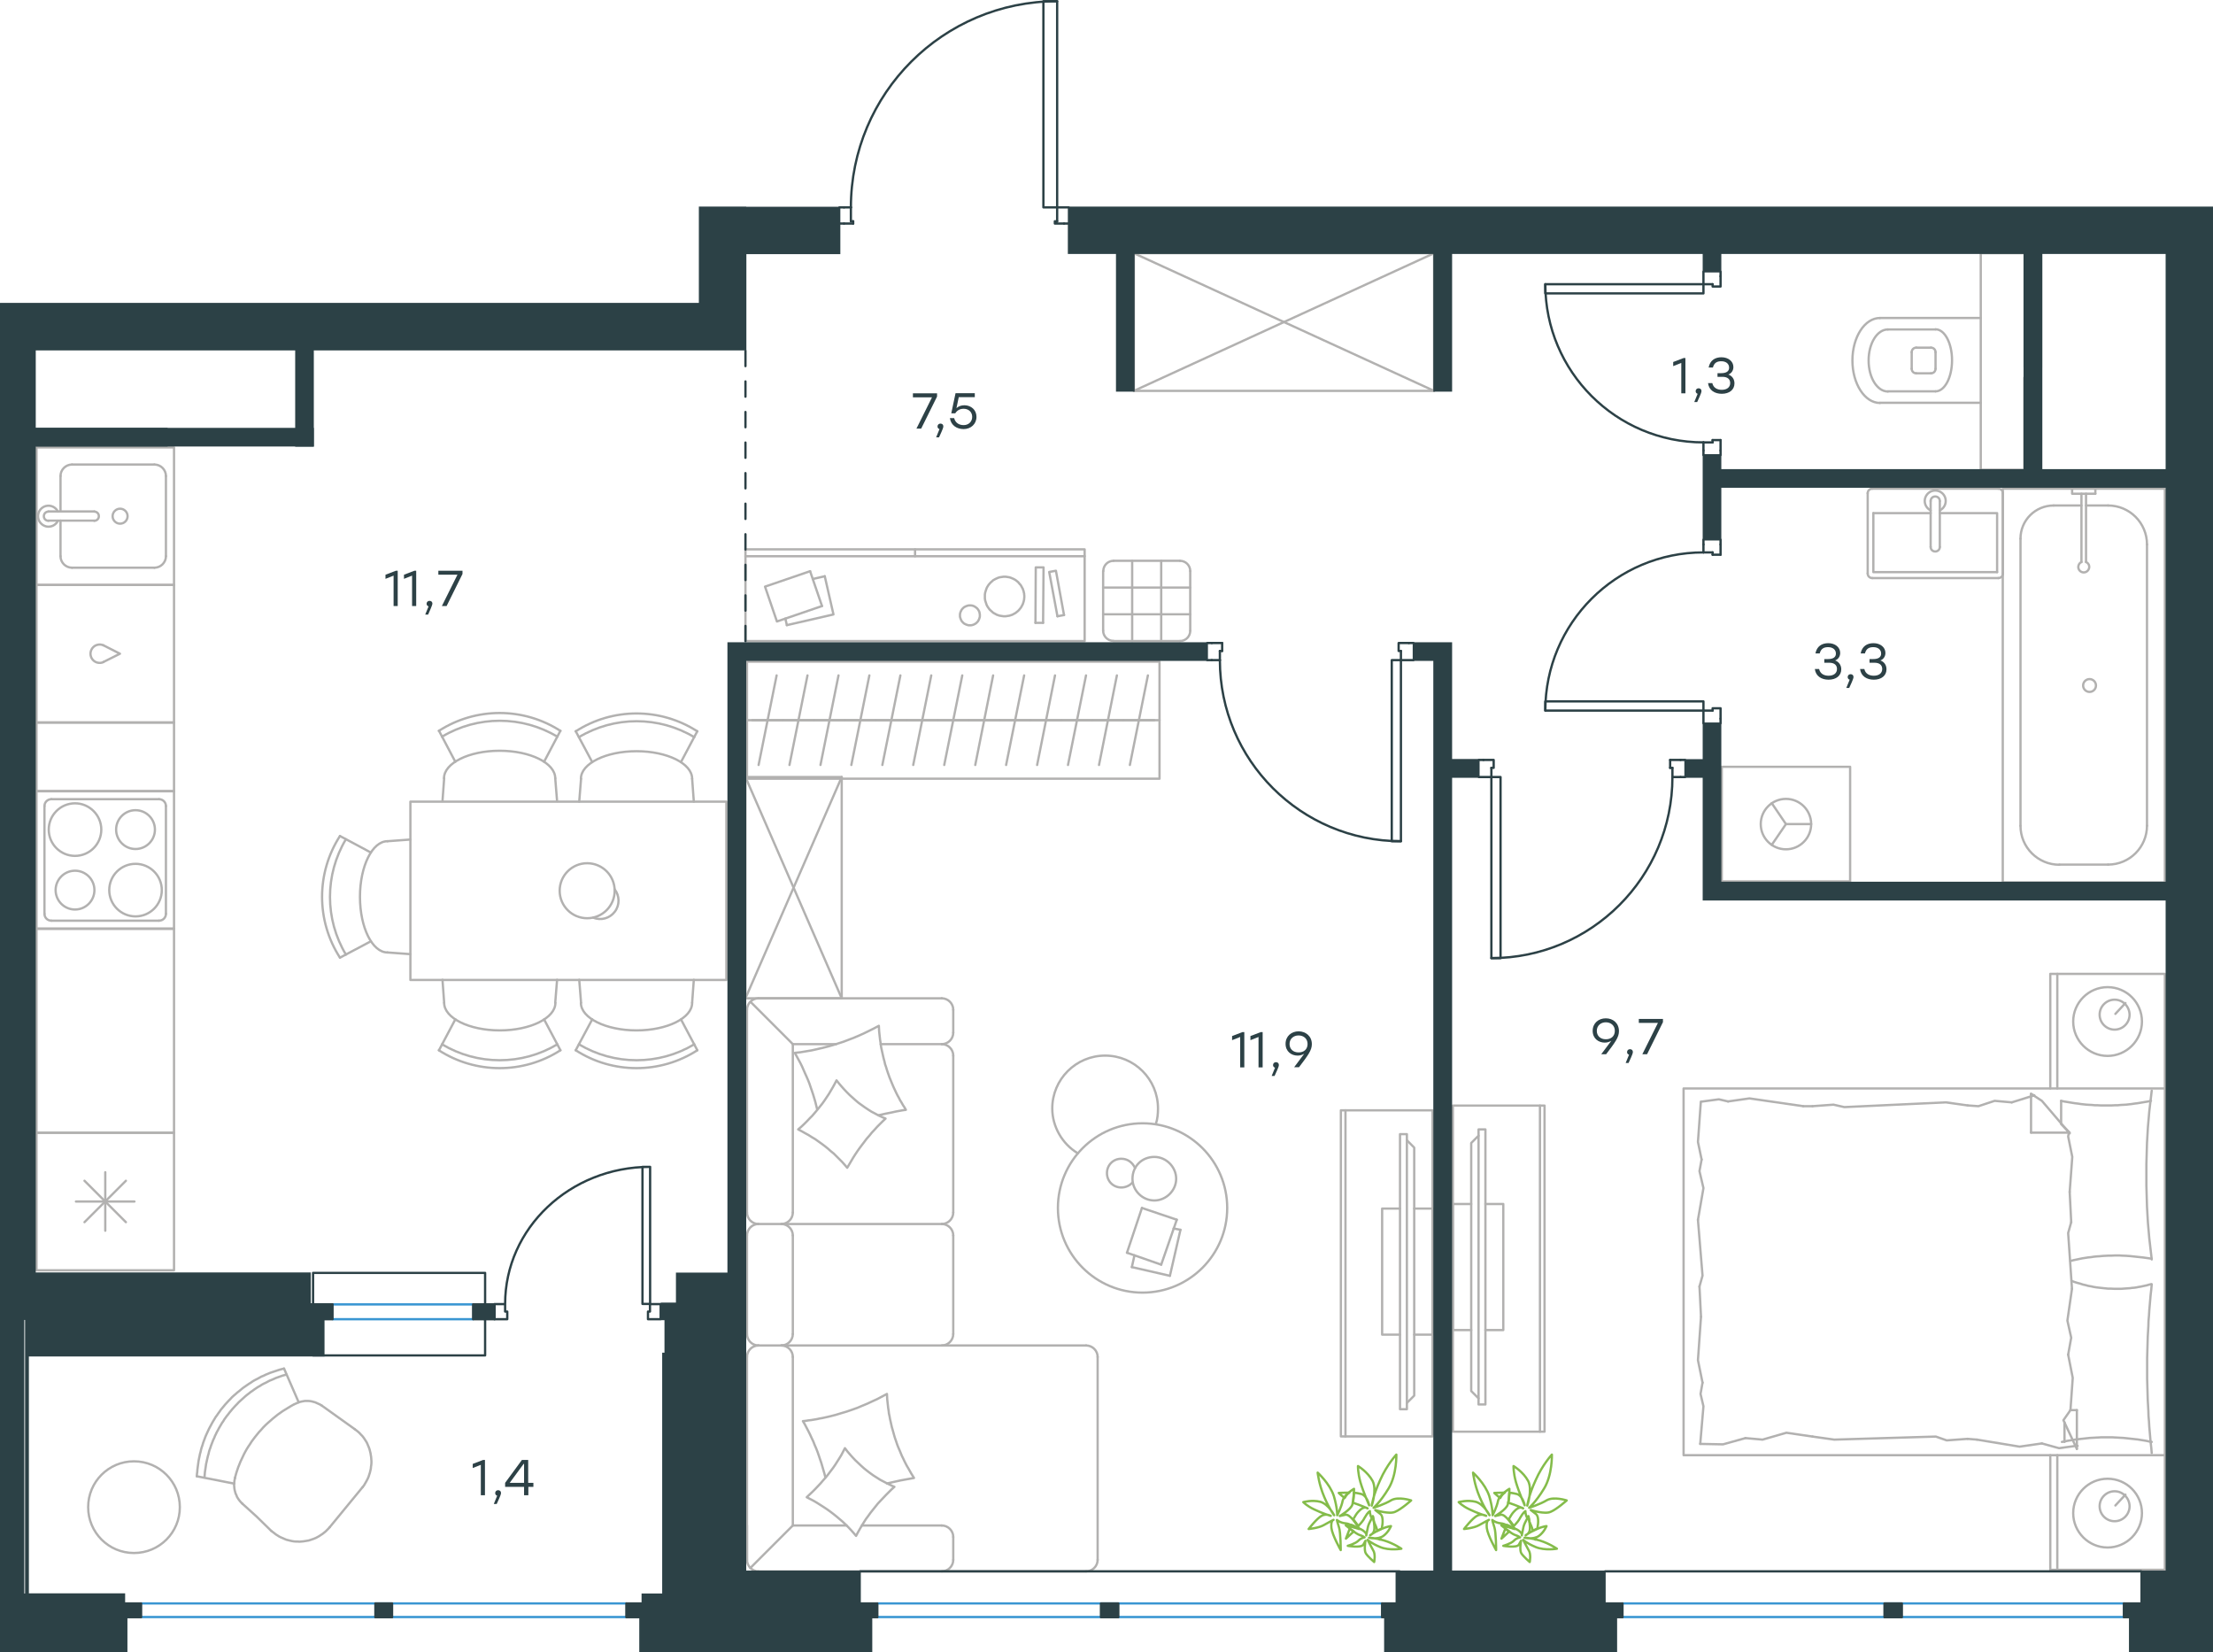 <?xml version="1.0" encoding="utf-8"?>
<!-- Generator: Adobe Illustrator 26.5.0, SVG Export Plug-In . SVG Version: 6.00 Build 0)  -->
<svg version="1.1" id="Слой_1" xmlns="http://www.w3.org/2000/svg" xmlns:xlink="http://www.w3.org/1999/xlink" x="0px" y="0px"
	 viewBox="0 0 1448.4 1081.2" style="enable-background:new 0 0 1448.4 1081.2;" xml:space="preserve">
<style type="text/css">
	.st0{fill:none;stroke:#B2B1B0;stroke-width:1.5;stroke-linecap:round;stroke-linejoin:round;stroke-miterlimit:10;}
	.st1{fill:none;stroke:#B2B1B0;stroke-width:1.5;stroke-linecap:round;stroke-linejoin:round;stroke-miterlimit:22.926;}
	.st2{fill:none;stroke:#2C4146;stroke-width:1.5;stroke-linecap:round;stroke-linejoin:round;stroke-miterlimit:10;}
	.st3{fill:none;stroke:#3996D2;stroke-width:1.5;stroke-linecap:round;stroke-linejoin:round;stroke-miterlimit:22.926;}
	.st4{fill:none;stroke:#2C4146;stroke-width:1.5;stroke-linecap:round;stroke-linejoin:round;stroke-miterlimit:22.926;}
	.st5{fill:#2C4146;}
	.st6{fill:#2C4146;stroke:#2C4146;stroke-miterlimit:10;}
	
		.st7{fill:none;stroke:#2D4146;stroke-width:1.5;stroke-linecap:round;stroke-linejoin:round;stroke-miterlimit:22.926;stroke-dasharray:10,10,0,0;}
	.st8{fill:none;stroke:#84BC4A;stroke-width:1.5;stroke-linecap:round;stroke-linejoin:round;stroke-miterlimit:22.926;}
	.st9{fill:#2D4146;}
</style>
<g>
	<line class="st0" x1="742.1" y1="255.8" x2="938.6" y2="165.7"/>
	<polyline class="st0" points="938.6,165.7 938.6,255.8 742.1,165.7 	"/>
	<polyline class="st0" points="938.6,255.8 742.1,255.8 742.1,165.7 938.6,165.7 	"/>
	<line class="st0" x1="39.6" y1="311.5" x2="39.6" y2="334.7"/>
	<path class="st0" d="M78.6,332.9c-2.7,0-4.9,2.2-4.9,4.9c0,2.7,2.2,4.9,4.9,4.9c2.7,0,4.9-2.2,4.9-4.9
		C83.5,335.1,81.3,332.9,78.6,332.9z"/>
	<path class="st0" d="M61.7,340.8c1.7,0,3-1.3,3-3c0-1.7-1.3-3-3-3"/>
	<line class="st0" x1="31.7" y1="334.7" x2="61.8" y2="334.7"/>
	<path class="st0" d="M31.7,334.8c-1.7,0-3,1.3-3,3c0,1.7,1.3,3,3,3"/>
	<line class="st0" x1="31.7" y1="340.7" x2="61.8" y2="340.7"/>
	<path class="st0" d="M37.9,334.8c-1.4-2.9-4.6-4.4-7.7-3.7c-3.1,0.7-5.3,3.5-5.3,6.7c0,3.2,2.2,5.9,5.3,6.7
		c3.1,0.7,6.3-0.8,7.7-3.7"/>
	<path class="st0" d="M47.1,304c-4.1,0-7.5,3.4-7.5,7.5"/>
	<path class="st0" d="M39.6,364c0,4.1,3.4,7.5,7.5,7.5"/>
	<path class="st0" d="M108.6,311.5c0-4.1-3.4-7.5-7.5-7.5"/>
	<path class="st0" d="M101.1,371.5c4.1,0,7.5-3.4,7.5-7.5"/>
	<line class="st0" x1="47.1" y1="304" x2="101.1" y2="304"/>
	<line class="st0" x1="108.6" y1="311.5" x2="108.6" y2="364"/>
	<line class="st0" x1="101.1" y1="371.5" x2="47.1" y2="371.5"/>
	<line class="st0" x1="39.6" y1="364" x2="39.6" y2="340.7"/>
	<rect x="23.9" y="292.8" class="st0" width="90" height="90"/>
	<rect x="23.9" y="607.8" class="st0" width="90" height="133.5"/>
	<path class="st0" d="M1251.2,241.3c0,1.7,1.3,3,3,3"/>
	<path class="st0" d="M1254.2,227.5c-1.7,0-3,1.3-3,3"/>
	<path class="st0" d="M1263.8,244.3c1.7,0,3-1.3,3-3"/>
	<path class="st0" d="M1266.8,230.5c0-1.7-1.3-3-3-3"/>
	<line class="st0" x1="1263.8" y1="244.3" x2="1254.2" y2="244.3"/>
	<line class="st0" x1="1251.2" y1="241.3" x2="1251.2" y2="230.5"/>
	<line class="st0" x1="1254.2" y1="227.5" x2="1263.8" y2="227.5"/>
	<line class="st0" x1="1266.8" y1="230.5" x2="1266.8" y2="241.3"/>
	<path class="st0" d="M1266.8,256.1c6,0,10.8-9.1,10.8-20.3c0-11.2-4.8-20.3-10.8-20.3"/>
	<line class="st0" x1="1235.6" y1="256.1" x2="1266.8" y2="256.1"/>
	<path class="st0" d="M1235.6,215.6c-7,0-12.6,9.1-12.6,20.3c0,11.2,5.6,20.3,12.6,20.3"/>
	<line class="st0" x1="1235.6" y1="215.6" x2="1266.8" y2="215.6"/>
	<path class="st0" d="M1230.4,208.1c-9.9,0-18,12.4-18,27.8c0,15.3,8.1,27.8,18,27.8"/>
	<line class="st0" x1="1230.4" y1="263.6" x2="1296.4" y2="263.6"/>
	<line class="st0" x1="1230.4" y1="208.1" x2="1296.4" y2="208.1"/>
	<polyline class="st0" points="1324.9,247.1 1324.9,307.5 1296.4,307.5 1296.4,165.7 1324.9,165.7 	"/>
	<polyline class="st0" points="1159.6,552.9 1168.9,539.3 1159.6,525.6 	"/>
	<line class="st0" x1="1168.9" y1="539.3" x2="1185.4" y2="539.3"/>
	<path class="st0" d="M1152.4,539.3c0,9.1,7.4,16.5,16.5,16.5c9.1,0,16.5-7.4,16.5-16.5c0-9.1-7.4-16.5-16.5-16.5
		C1159.8,522.8,1152.4,530.2,1152.4,539.3z"/>
	<rect x="1126.9" y="501.8" class="st0" width="84" height="75"/>
	<line class="st0" x1="1344.1" y1="330.8" x2="1362.3" y2="330.8"/>
	<path class="st0" d="M1362.3,367.8c-1.5,0.7-2.3,2.4-2,4c0.4,1.6,1.8,2.8,3.5,2.8c1.7,0,3.1-1.2,3.5-2.8c0.4-1.6-0.4-3.3-2-4"/>
	<line class="st0" x1="1362.3" y1="323.1" x2="1362.3" y2="367.8"/>
	<line class="st0" x1="1365.3" y1="323.1" x2="1365.3" y2="367.8"/>
	<line class="st0" x1="1371.4" y1="323.1" x2="1371.4" y2="319.8"/>
	<polyline class="st0" points="1371.4,323.1 1356.2,323.1 1356.2,319.8 	"/>
	<circle class="st0" cx="1367.6" cy="448.6" r="4.2"/>
	<path class="st0" d="M1344.1,330.8c-12,0-21.7,9.7-21.7,21.7"/>
	<path class="st0" d="M1405.2,356.3c0-14.1-11.4-25.5-25.5-25.5"/>
	<path class="st0" d="M1322.4,540.4c0,14.1,11.4,25.5,25.5,25.5"/>
	<path class="st0" d="M1379.7,565.8c14.1,0,25.5-11.4,25.5-25.5"/>
	<line class="st0" x1="1379.7" y1="330.8" x2="1365.3" y2="330.8"/>
	<line class="st0" x1="1322.4" y1="352.5" x2="1322.4" y2="540.4"/>
	<line class="st0" x1="1347.9" y1="565.8" x2="1379.7" y2="565.8"/>
	<line class="st0" x1="1405.2" y1="540.4" x2="1405.2" y2="356.3"/>
	<rect x="1310.8" y="319.8" class="st0" width="106.1" height="257.7"/>
	<line class="st0" x1="1263.6" y1="335.8" x2="1226.1" y2="335.8"/>
	<polyline class="st0" points="1269.6,335.8 1307.1,335.8 1307.1,374.4 	"/>
	<polyline class="st0" points="1307.1,374.4 1226.1,374.4 1226.1,335.8 	"/>
	<path class="st0" d="M1222.4,375.3c0,1.7,1.3,3,3,3"/>
	<path class="st0" d="M1307.9,378.3c1.7,0,3-1.3,3-3"/>
	<path class="st0" d="M1225.4,319.8c-1.7,0-3,1.3-3,3"/>
	<path class="st0" d="M1310.9,322.8c0-1.7-1.3-3-3-3"/>
	<path class="st0" d="M1263.6,357.9c0,1.7,1.3,3,3,3c1.7,0,3-1.3,3-3"/>
	<line class="st0" x1="1263.6" y1="327.9" x2="1263.6" y2="357.9"/>
	<path class="st0" d="M1269.6,327.9c0-1.7-1.3-3-3-3c-1.7,0-3,1.3-3,3"/>
	<line class="st0" x1="1269.6" y1="327.9" x2="1269.6" y2="357.9"/>
	<path class="st0" d="M1269.6,334c2.9-1.4,4.4-4.6,3.7-7.7c-0.7-3.1-3.5-5.3-6.7-5.3c-3.2,0-5.9,2.2-6.7,5.3
		c-0.7,3.1,0.8,6.3,3.7,7.7"/>
	<line class="st0" x1="1222.4" y1="322.7" x2="1222.4" y2="375.2"/>
	<line class="st0" x1="1225.4" y1="378.3" x2="1307.9" y2="378.3"/>
	<line class="st0" x1="1310.9" y1="375.2" x2="1310.9" y2="322.7"/>
	<line class="st0" x1="1307.9" y1="319.8" x2="1225.4" y2="319.8"/>
	<line class="st0" x1="1329.3" y1="716.3" x2="1331.4" y2="716.8"/>
	<polyline class="st0" points="1354.6,780 1356.3,757.1 1353.6,743.7 1354.1,741.2 	"/>
	<polyline class="st0" points="1355.1,922.8 1356.6,901.7 1353.6,886.5 	"/>
	<polyline class="st0" points="1356.1,843.4 1353.6,806.9 1355.6,799.8 	"/>
	<polyline class="st0" points="1353.6,886.5 1355.6,875.4 1353.1,864.2 1356.1,843.4 	"/>
	<line class="st0" x1="1355.6" y1="799.8" x2="1354.6" y2="780"/>
	<polyline class="st0" points="1349,720.4 1350.8,720.8 1352.7,721.1 1354.5,721.4 1356.3,721.7 1358.2,722 1360,722.2 
		1361.9,722.5 1363.7,722.7 1365.6,722.9 1367.4,723 1369.3,723.1 1371.1,723.3 1373,723.3 1374.8,723.4 1376.6,723.4 1378.4,723.4 
		1380.3,723.4 1382.2,723.4 1384.1,723.3 1385.9,723.3 1387.8,723.1 1389.6,723 1391.5,722.9 1393.3,722.7 1395.1,722.5 1397,722.2 
		1398.8,722 1400.6,721.7 1402.4,721.4 1404.2,721.1 1406,720.8 1407.8,720.4 	"/>
	<polyline class="st0" points="1408.3,713.7 1407.9,717.1 1407.5,720.5 1407.1,723.9 1406.7,727.3 1406.4,730.8 1406.1,734.2 
		1405.8,737.7 1405.6,741.1 1405.4,744.5 1405.2,748 1405.1,751.5 1405,754.9 1404.9,758.4 1404.8,761.9 1404.8,765.4 1404.8,768.9 
		1404.8,772.3 1404.8,775.8 1404.9,779.2 1405,782.7 1405.1,786.1 1405.2,789.6 1405.4,793.1 1405.6,796.5 1405.8,800 1406.1,803.5 
		1406.4,806.9 1406.7,810.4 1407.1,813.8 1407.5,817.3 1407.9,820.7 1408.3,824.2 	"/>
	<polyline class="st0" points="1293.9,942.1 1321.8,946.7 1336.4,944.6 	"/>
	<polyline class="st0" points="1336.4,944.6 1347.6,947.7 1358.7,946.2 1359.8,946.2 	"/>
	<line class="st0" x1="1287.8" y1="941.6" x2="1293.9" y2="942.1"/>
	<polyline class="st0" points="1186.3,940.1 1200.5,942.1 1267,940.1 1274.1,942.6 1287.8,941.6 	"/>
	<polyline class="st0" points="1112.8,944.9 1127.7,945.2 1142.4,941.1 	"/>
	<polyline class="st0" points="1142.4,941.1 1153.6,942.1 1169.2,937.6 1186.3,940.1 	"/>
	<polyline class="st0" points="1180.2,723.9 1145,718.8 1131,720.8 	"/>
	<polyline class="st0" points="1131,720.8 1125,719.4 1113.8,720.9 	"/>
	<line class="st0" x1="1186.3" y1="723.9" x2="1180.2" y2="723.9"/>
	<polyline class="st0" points="1287.8,723.4 1273.6,721.4 1207.1,724.5 1200,722.9 1186.3,723.9 	"/>
	<line class="st0" x1="1331.4" y1="716.8" x2="1316.7" y2="721.4"/>
	<polyline class="st0" points="1316.7,721.4 1305.5,720.4 1294.9,723.9 1287.8,723.4 	"/>
	<polyline class="st0" points="1408.3,823.7 1402.6,822.9 1399.8,822.6 1397,822.3 1394.2,822 1391.4,821.8 1388.7,821.7 
		1387.4,821.6 1386,821.6 1384,821.6 1382.1,821.7 1380.1,821.7 1378.1,821.8 1376.2,821.9 1374.2,822.1 1372.3,822.2 1370.4,822.4 
		1368.5,822.7 1366.5,822.9 1364.6,823.2 1362.7,823.5 1360.8,823.9 1358.9,824.3 1357,824.7 1355.1,825.2 	"/>
	<polyline class="st0" points="1408.3,943.6 1406.5,943.3 1404.7,942.9 1402.9,942.6 1401,942.3 1399.2,942 1397.3,941.8 
		1395.5,941.6 1393.6,941.4 1391.8,941.2 1389.9,941 1388.1,940.9 1386.2,940.8 1384.4,940.7 1382.6,940.6 1380.7,940.6 
		1378.9,940.6 1377,940.6 1375.1,940.6 1373.3,940.7 1371.4,940.8 1369.6,940.9 1367.7,941 1365.9,941.2 1364.1,941.4 1362.2,941.6 
		1360.4,941.8 1358.6,942 1356.8,942.3 1355,942.6 1353.1,942.9 1351.3,943.3 1349.5,943.6 	"/>
	<polyline class="st0" points="1355.8,838.2 1357.6,838.9 1359.5,839.5 1361.4,840 1363.2,840.6 1365,841 1366.8,841.5 
		1368.6,841.8 1370.4,842.2 1372.3,842.5 1374.1,842.7 1375.9,842.9 1377.8,843.1 1379.7,843.3 1381.6,843.3 1383.5,843.4 
		1385.5,843.4 1386.9,843.4 1388.4,843.4 1389.8,843.3 1391.2,843.2 1392.6,843.1 1394.1,843 1395.5,842.8 1396.9,842.7 
		1398.3,842.5 1399.7,842.2 1401,842 1402.4,841.7 1403.8,841.4 1405.2,841.1 1406.5,840.7 1407.8,840.4 	"/>
	<polyline class="st0" points="1408.3,840.4 1408,843.8 1407.6,847.2 1407.3,850.6 1407,854.1 1406.7,857.5 1406.5,860.9 
		1406.2,864.4 1406.1,867.8 1405.9,871.3 1405.7,874.7 1405.6,878.2 1405.5,881.7 1405.4,885.1 1405.3,888.6 1405.3,892.1 
		1405.3,895.6 1405.3,899.1 1405.3,902.5 1405.4,905.9 1405.5,909.4 1405.6,912.9 1405.7,916.3 1405.9,919.8 1406.1,923.3 
		1406.2,926.7 1406.5,930.2 1406.7,933.7 1407,937.1 1407.3,940.6 1407.6,944 1408,947.5 1408.3,950.9 	"/>
	<polyline class="st0" points="1113.3,861.7 1111.3,890.1 1114.3,904.8 	"/>
	<polyline class="st0" points="1114.3,904.8 1113,912.2 1114.9,920.3 1112.8,944.9 	"/>
	<polyline class="st0" points="1113.2,720.9 1111.3,747.3 1113.7,758.8 	"/>
	<polyline class="st0" points="1111.3,798.3 1114.3,834.8 1112.3,841.9 	"/>
	<polyline class="st0" points="1113.7,758.8 1112.3,766.4 1114.9,777.5 1111.3,798.3 	"/>
	<line class="st0" x1="1112.3" y1="841.9" x2="1113.3" y2="861.7"/>
	<line class="st0" x1="1359.3" y1="948.2" x2="1359.3" y2="922.8"/>
	<polyline class="st0" points="1354.6,741.7 1336.4,720.4 1329.3,715.8 	"/>
	<line class="st0" x1="1355.1" y1="922.8" x2="1359.3" y2="922.8"/>
	<line class="st0" x1="1349" y1="720.4" x2="1349" y2="735.2"/>
	<polyline class="st0" points="1359.3,948.2 1350.5,929.4 1355.1,922.8 	"/>
	<line class="st0" x1="1329.3" y1="715.8" x2="1329.3" y2="741.2"/>
	<polyline class="st0" points="1349,735.6 1354.6,741.2 1329.3,741.2 	"/>
	<line class="st0" x1="1351.2" y1="930.8" x2="1351.2" y2="943.6"/>
	<line class="st0" x1="1384.5" y1="663.5" x2="1391.1" y2="656.4"/>
	<path class="st0" d="M1384,654.2c-5.4,0-9.8,4.4-9.8,9.8c0,5.4,4.4,9.8,9.8,9.8c5.4,0,9.8-4.4,9.8-9.8
		C1393.7,658.6,1389.4,654.2,1384,654.2z"/>
	<path class="st0" d="M1379.4,646c-12.4,0-22.5,10.1-22.5,22.5c0,12.4,10.1,22.5,22.5,22.5c12.4,0,22.5-10.1,22.5-22.5
		C1401.9,656.1,1391.9,646,1379.4,646z"/>
	<line class="st0" x1="1384.5" y1="985.2" x2="1391.1" y2="978.1"/>
	<path class="st0" d="M1384,975.9c-5.4,0-9.8,4.4-9.8,9.8c0,5.4,4.4,9.8,9.8,9.8c5.4,0,9.8-4.4,9.8-9.8
		C1393.7,980.3,1389.4,975.9,1384,975.9z"/>
	<path class="st0" d="M1379.4,967.7c-12.4,0-22.5,10.1-22.5,22.5c0,12.4,10.1,22.5,22.5,22.5c12.4,0,22.5-10.1,22.5-22.5
		C1401.9,977.8,1391.9,967.7,1379.4,967.7z"/>
	<line class="st0" x1="1346.5" y1="712.3" x2="1346.5" y2="637.3"/>
	<line class="st0" x1="1346.5" y1="1027.3" x2="1346.5" y2="952.3"/>
	<polyline class="st0" points="1416.9,712.3 1416.9,637.3 1341.9,637.3 1341.9,712.3 	"/>
	<polyline class="st0" points="1416.9,952.3 1416.9,1027.3 1341.9,1027.3 1341.9,952.3 	"/>
	<rect x="1101.9" y="712.3" class="st0" width="315" height="240"/>
	<line class="st0" x1="950.9" y1="870.4" x2="962.9" y2="870.4"/>
	<line class="st0" x1="950.9" y1="787.9" x2="962.9" y2="787.9"/>
	<polyline class="st0" points="967.7,743.2 962.9,748 962.9,910.3 967.7,915.1 	"/>
	<rect x="967.7" y="739.1" class="st0" width="4.5" height="180"/>
	<polyline class="st0" points="972.2,787.9 983.9,787.9 983.9,870.4 972.2,870.4 	"/>
	<line class="st0" x1="950.9" y1="870.4" x2="950.9" y2="787.9"/>
	<line class="st0" x1="1007.9" y1="723.5" x2="1007.9" y2="936.9"/>
	<rect x="950.9" y="723.5" class="st0" width="60" height="213.4"/>
	<line class="st0" x1="518.9" y1="998.3" x2="554.1" y2="998.3"/>
	<line class="st0" x1="576.4" y1="683.3" x2="616.4" y2="683.3"/>
	<polygon class="st0" points="585.4,973 584.2,972.5 583,971.9 580.7,970.8 578.4,969.6 576.1,968.4 573.9,967 571.7,965.6 
		569.6,964.1 567.5,962.5 565.5,960.9 563.6,959.2 561.7,957.4 559.8,955.6 558,953.7 556.3,951.8 554.6,949.8 553,947.7 551.8,950 
		550.6,952.3 549.3,954.4 547.9,956.6 546.5,958.8 545.1,960.8 543.5,962.9 542,964.9 540.4,966.9 538.7,968.8 537,970.8 
		535.3,972.6 533.5,974.5 531.7,976.3 529.8,978.1 528,979.8 530.3,981 532.6,982.2 534.8,983.5 537,984.9 539.2,986.3 541.3,987.7 
		543.4,989.2 545.5,990.8 547.5,992.4 549.5,994.1 551.4,995.7 553.3,997.5 555.1,999.3 556.9,1001.2 558.6,1003.1 560.3,1005.1 
		561.5,1002.8 562.8,1000.5 564.1,998.3 565.4,996.2 566.8,994 568.3,992 569.8,989.9 571.4,987.9 573,985.9 574.6,983.9 
		576.3,982.1 578.1,980.2 579.9,978.3 581.7,976.5 583.5,974.7 	"/>
	<polyline class="st0" points="580.5,970.8 582.7,970.3 584.9,969.8 589.4,968.8 591.6,968.4 593.8,968 596.1,967.6 598.2,967.2 
		597.3,965.7 596.3,964.1 595.4,962.5 594.5,960.9 593.6,959.4 592.7,957.7 591.9,956.1 591.1,954.4 590.3,952.8 589.6,951.1 
		588.9,949.4 588.2,947.8 587.5,946.1 586.9,944.4 586.3,942.6 585.7,940.9 585.2,939.2 584.7,937.4 584.2,935.6 583.7,933.9 
		583.3,932.1 582.9,930.3 582.5,928.5 582.2,926.8 581.8,925 581.6,923.2 581.3,921.3 581.1,919.5 580.9,917.7 580.7,915.9 
		580.6,914.1 580.5,912.2 577.3,913.9 574.1,915.6 570.8,917.1 567.6,918.6 564.2,920 560.9,921.4 557.5,922.6 554,923.8 
		550.6,924.8 547,925.9 543.5,926.8 541.8,927.2 540,927.6 538.2,928 536.4,928.3 534.6,928.7 532.8,929 531,929.3 529.2,929.5 
		527.4,929.8 525.5,930 526.8,932.2 527.9,934.3 529.1,936.6 530.2,938.8 531.2,941 532.3,943.3 533.2,945.6 534.2,947.9 
		535.1,950.2 535.9,952.5 536.7,954.9 537.5,957.2 538.2,959.6 538.9,962 539.6,964.4 540.2,966.8 	"/>
	<polyline class="st0" points="575.2,729.8 577.4,729.3 579.6,728.8 584.1,727.9 586.3,727.4 588.5,727 590.7,726.6 592.9,726.3 
		592,724.7 591,723.2 590.1,721.6 589.1,720 588.3,718.4 587.4,716.8 586.6,715.2 585.8,713.5 585,711.8 584.3,710.2 583.6,708.5 
		582.9,706.8 582.2,705.1 581.6,703.4 581,701.7 580.4,699.9 579.9,698.2 579.3,696.5 578.9,694.7 578.4,692.9 578,691.2 
		577.6,689.4 577.2,687.6 576.8,685.8 576.5,684 576.3,682.2 576,680.4 575.8,678.6 575.6,676.8 575.4,674.9 575.3,673.1 
		575.2,671.3 572,673 568.8,674.6 565.5,676.2 562.2,677.7 558.9,679.1 555.5,680.4 552.1,681.7 548.7,682.8 545.2,683.9 
		541.7,684.9 538.2,685.8 536.4,686.2 534.7,686.6 532.9,687 531.1,687.4 529.3,687.7 527.5,688 525.7,688.3 523.9,688.6 522,688.8 
		520.2,689 521.4,691.2 522.6,693.4 523.8,695.6 524.9,697.8 525.9,700.1 526.9,702.4 527.9,704.6 528.9,706.9 529.8,709.2 
		530.6,711.6 531.4,713.9 532.2,716.3 532.9,718.6 533.6,721 534.2,723.4 534.8,725.8 	"/>
	<polygon class="st0" points="579.6,732 578.4,731.5 577.3,731 574.9,729.9 572.7,728.7 570.4,727.5 568.2,726.1 566.1,724.7 
		564,723.2 561.9,721.7 559.9,720 558,718.3 556.1,716.6 554.3,714.8 552.5,712.9 550.8,711 549.1,709 547.5,707 546.3,709.3 
		545.1,711.5 543.8,713.7 542.5,715.9 541.1,718 539.7,720.1 538.2,722.2 536.6,724.2 535,726.2 533.4,728.1 531.7,730.1 
		529.9,731.9 528.1,733.8 526.3,735.6 524.4,737.4 522.4,739.1 524.7,740.3 527,741.6 529.2,742.8 531.4,744.2 533.6,745.5 
		535.7,747 537.8,748.5 539.8,750 541.8,751.6 543.7,753.3 545.7,754.9 547.5,756.7 549.3,758.5 551.1,760.3 552.8,762.2 
		554.5,764.2 555.8,762 557.1,759.8 558.4,757.6 559.8,755.4 561.2,753.3 562.7,751.2 564.2,749.2 565.8,747.1 567.3,745.1 
		569,743.2 570.6,741.2 572.4,739.3 574.1,737.4 575.9,735.6 577.7,733.8 	"/>
	<line class="st0" x1="518.9" y1="683.3" x2="491.3" y2="655.7"/>
	<polyline class="st0" points="518.9,888 518.9,998.3 491.1,1026.1 	"/>
	<line class="st0" x1="518.9" y1="808.5" x2="518.9" y2="873"/>
	<line class="st0" x1="518.9" y1="683.3" x2="518.9" y2="793.5"/>
	<path class="st0" d="M518.9,888c0-4.1-3.4-7.5-7.5-7.5"/>
	<path class="st0" d="M511.4,880.5c4.1,0,7.5-3.4,7.5-7.5"/>
	<path class="st0" d="M518.9,808.5c0-4.1-3.4-7.5-7.5-7.5"/>
	<path class="st0" d="M511.4,801c4.1,0,7.5-3.4,7.5-7.5"/>
	<line class="st0" x1="718.4" y1="888" x2="718.4" y2="1020.8"/>
	<line class="st0" x1="496.4" y1="880.5" x2="710.9" y2="880.5"/>
	<line class="st0" x1="616.4" y1="801" x2="496.4" y2="801"/>
	<line class="st0" x1="488.9" y1="888" x2="488.9" y2="1020.8"/>
	<line class="st0" x1="488.9" y1="808.5" x2="488.9" y2="873"/>
	<line class="st0" x1="623.9" y1="808.5" x2="623.9" y2="873"/>
	<line class="st0" x1="623.9" y1="690.8" x2="623.9" y2="793.5"/>
	<path class="st0" d="M496.4,880.5c-4.1,0-7.5,3.4-7.5,7.5"/>
	<path class="st0" d="M488.9,873c0,4.1,3.4,7.5,7.5,7.5"/>
	<path class="st0" d="M496.4,801c-4.1,0-7.5,3.4-7.5,7.5"/>
	<path class="st0" d="M488.9,793.5c0,4.1,3.4,7.5,7.5,7.5"/>
	<path class="st0" d="M616.4,880.5c4.1,0,7.5-3.4,7.5-7.5"/>
	<path class="st0" d="M710.9,1028.3c4.1,0,7.5-3.4,7.5-7.5"/>
	<path class="st0" d="M718.4,888c0-4.1-3.4-7.5-7.5-7.5"/>
	<path class="st0" d="M623.9,808.5c0-4.1-3.4-7.5-7.5-7.5"/>
	<path class="st0" d="M616.4,801c4.1,0,7.5-3.4,7.5-7.5"/>
	<path class="st0" d="M623.9,690.8c0-4.1-3.4-7.5-7.5-7.5"/>
	<path class="st0" d="M488.9,1020.8c0,4.1,3.4,7.5,7.5,7.5"/>
	<path class="st0" d="M616.4,1028.3c4.1,0,7.5-3.4,7.5-7.5"/>
	<path class="st0" d="M623.9,1005.8c0-4.1-3.4-7.5-7.5-7.5"/>
	<path class="st0" d="M496.4,653.3c-4.1,0-7.5,3.4-7.5,7.5"/>
	<path class="st0" d="M623.9,660.8c0-4.1-3.4-7.5-7.5-7.5"/>
	<path class="st0" d="M616.4,683.3c4.1,0,7.5-3.4,7.5-7.5"/>
	<line class="st0" x1="710.9" y1="1028.3" x2="496.4" y2="1028.3"/>
	<line class="st0" x1="488.9" y1="1020.8" x2="488.9" y2="998.3"/>
	<line class="st0" x1="564.1" y1="998.3" x2="616.4" y2="998.3"/>
	<line class="st0" x1="623.9" y1="1005.8" x2="623.9" y2="1020.8"/>
	<line class="st0" x1="616.4" y1="653.3" x2="496.4" y2="653.3"/>
	<line class="st0" x1="488.9" y1="660.8" x2="488.9" y2="793.5"/>
	<line class="st0" x1="518.9" y1="683.3" x2="547.3" y2="683.3"/>
	<line class="st0" x1="623.9" y1="675.8" x2="623.9" y2="660.8"/>
	<line class="st0" x1="937.6" y1="873.4" x2="925.6" y2="873.4"/>
	<line class="st0" x1="937.6" y1="790.9" x2="925.6" y2="790.9"/>
	<polyline class="st0" points="920.8,746.2 925.6,751 925.6,913.3 920.8,918.1 	"/>
	<rect x="916.3" y="742.2" class="st0" width="4.5" height="180"/>
	<polyline class="st0" points="916.3,790.9 904.6,790.9 904.6,873.4 916.3,873.4 	"/>
	<line class="st0" x1="937.6" y1="873.4" x2="937.6" y2="790.9"/>
	<line class="st0" x1="880.6" y1="726.6" x2="880.6" y2="940"/>
	<rect x="877.6" y="726.6" class="st0" width="60" height="213.4"/>
	<line class="st0" x1="492.3" y1="471.3" x2="512.5" y2="471.3"/>
	<line class="st0" x1="508.3" y1="442" x2="496.5" y2="500.6"/>
	<line class="st0" x1="512.5" y1="471.3" x2="532.8" y2="471.3"/>
	<line class="st0" x1="528.5" y1="442" x2="516.7" y2="500.6"/>
	<line class="st0" x1="532.8" y1="471.3" x2="553" y2="471.3"/>
	<line class="st0" x1="548.8" y1="442" x2="537" y2="500.6"/>
	<line class="st0" x1="553" y1="471.3" x2="573.2" y2="471.3"/>
	<line class="st0" x1="569" y1="442" x2="557.2" y2="500.6"/>
	<line class="st0" x1="573.2" y1="471.3" x2="593.5" y2="471.3"/>
	<line class="st0" x1="589.3" y1="442" x2="577.5" y2="500.6"/>
	<line class="st0" x1="593.5" y1="471.3" x2="613.7" y2="471.3"/>
	<line class="st0" x1="609.5" y1="442" x2="597.7" y2="500.6"/>
	<line class="st0" x1="613.7" y1="471.3" x2="634" y2="471.3"/>
	<line class="st0" x1="629.8" y1="442" x2="618" y2="500.6"/>
	<line class="st0" x1="488.9" y1="471.3" x2="758.9" y2="471.3"/>
	<line class="st0" x1="634" y1="471.3" x2="654.2" y2="471.3"/>
	<line class="st0" x1="650" y1="442" x2="638.3" y2="500.6"/>
	<line class="st0" x1="654.2" y1="471.3" x2="674.5" y2="471.3"/>
	<line class="st0" x1="670.3" y1="442" x2="658.5" y2="500.6"/>
	<line class="st0" x1="674.5" y1="471.3" x2="694.7" y2="471.3"/>
	<line class="st0" x1="690.5" y1="442" x2="678.8" y2="500.6"/>
	<line class="st0" x1="694.7" y1="471.3" x2="715" y2="471.3"/>
	<line class="st0" x1="710.8" y1="442" x2="699" y2="500.6"/>
	<line class="st0" x1="715" y1="471.3" x2="735.3" y2="471.3"/>
	<line class="st0" x1="731" y1="442" x2="719.3" y2="500.6"/>
	<line class="st0" x1="735.3" y1="471.3" x2="755.5" y2="471.3"/>
	<line class="st0" x1="751.3" y1="442" x2="739.5" y2="500.6"/>
	<rect x="488.9" y="433" class="st0" width="270" height="76.6"/>
	<line class="st0" x1="550.9" y1="653.3" x2="487.9" y2="508.5"/>
	<polyline class="st0" points="487.9,508.5 550.9,508.5 487.9,653.3 	"/>
	<polyline class="st0" points="550.9,508.5 550.9,653.3 487.9,653.3 487.9,508.5 	"/>
	<polygon class="st0" points="657.5,403.3 658.1,403.3 658.8,403.2 659.4,403.1 660.1,403 660.7,402.9 661.3,402.7 661.9,402.5 
		662.5,402.3 663.1,402 663.6,401.7 664.2,401.4 664.7,401.1 665.2,400.7 665.7,400.3 666.2,399.9 666.6,399.5 667,399.1 
		667.4,398.6 667.8,398.1 668.2,397.6 668.5,397.1 668.8,396.5 669.1,396 669.4,395.4 669.6,394.8 669.8,394.2 670,393.6 670.1,393 
		670.3,392.3 670.3,391.7 670.4,391 670.4,390.4 670.4,389.7 670.3,389 670.3,388.4 670.1,387.8 670,387.1 669.8,386.5 669.6,385.9 
		669.4,385.3 669.1,384.8 668.8,384.2 668.5,383.7 668.2,383.1 667.8,382.6 667.4,382.2 667,381.7 666.6,381.2 666.2,380.8 
		665.7,380.4 665.2,380 664.7,379.6 664.2,379.3 663.6,379 663.1,378.7 662.5,378.5 661.9,378.2 661.3,378 660.7,377.8 660.1,377.7 
		659.4,377.6 658.8,377.5 658.1,377.4 657.5,377.4 656.8,377.4 656.2,377.5 655.5,377.6 654.9,377.7 654.2,377.8 653.6,378 
		653,378.2 652.4,378.5 651.9,378.7 651.3,379 650.8,379.3 650.2,379.6 649.7,380 649.3,380.4 648.8,380.8 648.4,381.2 647.9,381.7 
		647.5,382.2 647.1,382.6 646.8,383.1 646.4,383.7 646.1,384.2 645.8,384.8 645.6,385.3 645.4,385.9 645.2,386.5 645,387.1 
		644.8,387.8 644.7,388.4 644.6,389 644.6,389.7 644.6,390.4 644.6,391 644.6,391.7 644.7,392.3 644.8,393 645,393.6 645.2,394.2 
		645.4,394.8 645.6,395.4 645.8,396 646.1,396.5 646.4,397.1 646.8,397.6 647.1,398.1 647.5,398.6 647.9,399.1 648.4,399.5 
		648.8,399.9 649.3,400.3 649.7,400.7 650.2,401.1 650.8,401.4 651.3,401.7 651.9,402 652.4,402.3 653,402.5 653.6,402.7 
		654.2,402.9 654.9,403 655.5,403.1 656.2,403.2 656.8,403.3 	"/>
	<polygon class="st0" points="634.8,409.2 635.5,409.2 636.1,409.1 636.8,408.9 637.4,408.7 637.9,408.4 638.5,408.1 639,407.7 
		639.4,407.3 639.8,406.9 640.2,406.4 640.5,405.8 640.8,405.2 641,404.6 641.2,404 641.3,403.4 641.3,402.7 641.3,402.1 
		641.2,401.6 641.1,401 641,400.5 640.8,400 640.5,399.5 640.3,399.1 640,398.7 639.5,398.1 638.9,397.6 638.3,397.2 637.7,396.8 
		637,396.5 636.3,396.3 635.6,396.2 635.2,396.2 634.8,396.2 634.1,396.2 633.5,396.3 632.9,396.5 632.3,396.7 631.7,397 
		631.1,397.3 630.6,397.7 630.2,398.1 629.8,398.5 629.4,399 629.1,399.6 628.8,400.2 628.6,400.7 628.4,401.4 628.3,402 
		628.3,402.7 628.3,403.4 628.4,404 628.6,404.6 628.8,405.2 629.1,405.8 629.4,406.4 629.8,406.9 630.2,407.3 630.6,407.7 
		631.1,408.1 631.7,408.4 632.3,408.7 632.9,408.9 633.5,409.1 634.1,409.2 	"/>
	<polyline class="st0" points="692.1,403.3 686.7,374.3 691.1,373.5 696.4,402.5 	"/>
	<polyline class="st0" points="677.7,407.6 677.9,371.3 683,371.3 682.7,407.6 	"/>
	<line class="st0" x1="598.9" y1="364" x2="598.9" y2="359.5"/>
	<line class="st0" x1="538" y1="396.6" x2="530.2" y2="373.8"/>
	<line class="st0" x1="696.4" y1="402.5" x2="692.1" y2="403.3"/>
	<line class="st0" x1="539.8" y1="377.1" x2="532" y2="378.9"/>
	<polyline class="st0" points="530.2,373.8 500.7,383.9 508.5,406.7 538,396.6 	"/>
	<polyline class="st0" points="515,409.1 545.5,402.1 539.8,377.1 	"/>
	<line class="st0" x1="682.7" y1="407.6" x2="677.7" y2="407.6"/>
	<line class="st0" x1="514" y1="404.8" x2="515" y2="409.1"/>
	<line class="st0" x1="709.9" y1="364" x2="487.9" y2="364"/>
	<rect x="487.9" y="359.5" class="st0" width="222" height="60"/>
	<path class="st0" d="M772.3,419.5c3.7,0,6.7-3,6.7-6.7"/>
	<path class="st0" d="M722,412.7c0,3.7,3,6.7,6.7,6.7"/>
	<path class="st0" d="M728.8,367c-3.7,0-6.7,3-6.7,6.7"/>
	<path class="st0" d="M779,373.7c0-3.7-3-6.7-6.7-6.7"/>
	<line class="st0" x1="741" y1="367" x2="741" y2="419.5"/>
	<line class="st0" x1="760" y1="367" x2="760" y2="419.5"/>
	<line class="st0" x1="779" y1="384.5" x2="722" y2="384.5"/>
	<line class="st0" x1="779" y1="402" x2="722" y2="402"/>
	<line class="st0" x1="722" y1="373.7" x2="722" y2="412.7"/>
	<line class="st0" x1="728.8" y1="419.5" x2="772.3" y2="419.5"/>
	<line class="st0" x1="779" y1="412.7" x2="779" y2="373.7"/>
	<line class="st0" x1="772.3" y1="367" x2="728.8" y2="367"/>
	<rect x="23.9" y="472.8" class="st0" width="90" height="45"/>
	<path class="st0" d="M88.7,565.3c-9.5,0-17.2,7.7-17.2,17.2s7.7,17.2,17.2,17.2c9.5,0,17.2-7.7,17.2-17.2S98.2,565.3,88.7,565.3z"
		/>
	<path class="st0" d="M88.7,530.2c-7,0-12.7,5.7-12.7,12.7c0,7,5.7,12.7,12.7,12.7c7,0,12.7-5.7,12.7-12.7
		C101.4,535.9,95.7,530.2,88.7,530.2z"/>
	<path class="st0" d="M49.1,525.7c-9.5,0-17.2,7.7-17.2,17.2c0,9.5,7.7,17.2,17.2,17.2c9.5,0,17.2-7.7,17.2-17.2
		C66.3,533.5,58.6,525.7,49.1,525.7z"/>
	<path class="st0" d="M49.1,569.8c-7,0-12.7,5.7-12.7,12.7c0,7,5.7,12.7,12.7,12.7c7,0,12.7-5.7,12.7-12.7
		C61.8,575.5,56.1,569.8,49.1,569.8z"/>
	<path class="st0" d="M108.6,527.5c0-2.5-2-4.5-4.5-4.5"/>
	<path class="st0" d="M104.1,602.5c2.5,0,4.5-2,4.5-4.5"/>
	<path class="st0" d="M33.6,523c-2.5,0-4.5,2-4.5,4.5"/>
	<path class="st0" d="M29.1,598c0,2.5,2,4.5,4.5,4.5"/>
	<line class="st0" x1="108.6" y1="527.5" x2="108.6" y2="598"/>
	<line class="st0" x1="33.6" y1="523" x2="104.1" y2="523"/>
	<line class="st0" x1="29.1" y1="598" x2="29.1" y2="527.5"/>
	<line class="st0" x1="104.1" y1="602.5" x2="33.6" y2="602.5"/>
	<rect x="23.9" y="517.7" class="st0" width="90" height="90"/>
	<line class="st0" x1="55.3" y1="799.8" x2="82.4" y2="772.7"/>
	<line class="st0" x1="82.4" y1="799.8" x2="55.3" y2="772.7"/>
	<line class="st0" x1="49.7" y1="786.3" x2="88" y2="786.3"/>
	<line class="st0" x1="68.9" y1="805.4" x2="68.9" y2="767.1"/>
	<rect x="23.9" y="741.3" class="st0" width="90" height="90"/>
	<polyline class="st0" points="210.7,919.9 209.6,919.2 208.5,918.7 207.4,918.2 206.3,917.7 205.2,917.4 204.1,917.1 203,916.9 
		201.8,916.8 200.7,916.8 199.5,916.8 198.4,917 197.3,917.2 196.1,917.5 195,917.9 193.9,918.4 193.4,918.6 192.8,918.9 	"/>
	<polyline class="st0" points="153.9,966.9 153.6,968.1 153.4,969.3 153.3,970.5 153.2,971.7 153.3,972.8 153.4,974 153.6,975.2 
		153.9,976.3 154.2,977.4 154.7,978.4 155.1,979.5 155.7,980.5 156.3,981.4 157,982.3 157.8,983.2 158.6,984 	"/>
	<polyline class="st0" points="177.5,1001.8 179.5,1003.3 180.5,1004.1 181.6,1004.8 182.7,1005.5 183.9,1006.1 185.1,1006.6 
		186.2,1007.1 187.4,1007.6 188.6,1007.9 189.8,1008.2 191.1,1008.5 192.3,1008.7 193.5,1008.8 194.7,1008.8 196,1008.9 
		197.2,1008.8 198.4,1008.7 199.7,1008.5 200.9,1008.3 202.1,1008.1 203.3,1007.7 204.5,1007.3 205.6,1006.9 206.8,1006.4 
		207.9,1005.8 209,1005.2 210,1004.5 211.1,1003.8 212.1,1003 213.1,1002.2 214,1001.3 214.9,1000.4 215.8,999.4 	"/>
	<polyline class="st0" points="185.9,895.6 184.3,896 182.8,896.4 181.3,896.9 179.8,897.4 178.3,897.9 176.8,898.4 175.4,899 
		173.9,899.6 172.5,900.3 171,900.9 169.6,901.7 168.3,902.4 166.9,903.1 165.5,903.9 164.2,904.8 162.9,905.6 161.6,906.5 
		160.3,907.4 159,908.3 157.8,909.3 156.6,910.3 155.3,911.3 154.2,912.3 153,913.3 151.8,914.4 150.8,915.5 149.7,916.6 
		148.6,917.8 147.5,919 146.5,920.2 145.5,921.4 144.5,922.6 143.7,923.8 142.8,925 142,926.2 141.1,927.4 140.4,928.6 139.6,929.9 
		138.9,931.1 138.2,932.4 137.5,933.7 136.8,935 136.2,936.3 135.6,937.6 135,938.9 134.4,940.3 133.9,941.7 133.4,943 132.9,944.4 
		132.5,945.8 132,947.2 131.6,948.6 131.3,950 130.9,951.4 130.6,952.9 130.3,954.3 130,955.8 129.8,957.2 129.6,958.7 129.4,960.2 
		129.2,961.7 129.1,963.2 128.9,964.6 128.8,966.1 	"/>
	<polyline class="st0" points="192.3,919.1 190.5,920.1 188.7,921.2 186.9,922.3 185.1,923.4 183.4,924.6 181.7,925.8 180.1,927.1 
		178.5,928.4 176.9,929.8 175.3,931.2 173.8,932.6 172.3,934.1 170.9,935.7 169.5,937.2 168.2,938.8 166.9,940.4 165.7,942 
		164.6,943.5 163.6,945.1 162.5,946.7 161.5,948.3 160.6,949.9 159.7,951.6 158.9,953.3 158.1,955 157.3,956.7 156.6,958.5 
		155.9,960.2 155.3,962 154.7,963.8 154.2,965.6 153.7,967.4 	"/>
	<polyline class="st0" points="187.5,899.5 186.1,899.9 184.7,900.3 183.3,900.8 181.9,901.3 180.5,901.8 179.2,902.4 177.8,903 
		176.5,903.5 175.2,904.2 173.9,904.9 172.6,905.5 171.3,906.2 170.1,907 168.8,907.7 167.6,908.5 166.4,909.3 165.2,910.2 164,911 
		162.9,911.9 161.7,912.8 160.6,913.7 159.5,914.7 158.4,915.7 157.3,916.7 156.2,917.7 155.2,918.8 154.1,919.9 153.1,921 
		152.1,922.1 151.2,923.2 150.2,924.4 149.3,925.6 148.4,926.7 147.6,927.8 146.8,928.9 146.1,930.1 145.3,931.2 144.6,932.4 
		143.9,933.6 143.2,934.8 142.6,936 141.9,937.2 141.3,938.5 140.7,939.7 140.2,941 139.6,942.2 139.1,943.5 138.6,944.8 
		138.1,946.1 137.7,947.4 137.2,948.7 136.8,950 136.5,951.4 136.1,952.7 135.8,954 135.5,955.3 135.2,956.7 134.9,958 134.7,959.4 
		134.5,960.8 134.3,962.1 134.1,963.5 134,964.8 133.9,966.2 	"/>
	<polyline class="st0" points="237.4,973.1 238.2,972.1 238.9,970.9 239.6,969.7 240.2,968.6 240.8,967.4 241.3,966.2 241.7,964.9 
		242.1,963.7 242.4,962.4 242.7,961.1 242.8,959.9 243,958.6 243.1,957.3 243.1,956.1 243,954.8 242.9,953.5 242.7,952.3 242.5,951 
		242.2,949.8 241.9,948.6 241.5,947.4 241,946.2 240.5,945 240,943.9 239.3,942.8 238.6,941.7 237.9,940.7 237.1,939.7 236.2,938.8 
		235.3,937.8 234.3,936.9 233.3,936.1 232.1,935.2 	"/>
	<line class="st0" x1="128.8" y1="966.1" x2="153.3" y2="970.9"/>
	<line class="st0" x1="185.9" y1="895.6" x2="195.5" y2="917.7"/>
	<line class="st0" x1="232.1" y1="935.2" x2="210.7" y2="919.9"/>
	<polyline class="st0" points="177.5,1001.8 168,992.5 158.6,984 	"/>
	<line class="st0" x1="237.4" y1="973.1" x2="215.8" y2="999.4"/>
	<path class="st0" d="M87.7,956.3c-16.6,0-30,13.4-30,30c0,16.6,13.4,30,30,30c16.6,0,30-13.4,30-30
		C117.7,969.7,104.3,956.3,87.7,956.3z"/>
	<path class="st0" d="M67.7,422.3c-2.5-1.1-5.5-0.4-7.2,1.8c-1.7,2.2-1.7,5.2,0,7.4c1.7,2.2,4.7,2.9,7.2,1.8"/>
	<polyline class="st0" points="67.7,422.3 78.5,427.8 67.7,433.2 	"/>
	<rect x="23.9" y="382.8" class="st0" width="90" height="90"/>
	<path class="st0" d="M378.9,683.4c23.2,13.9,52.3,13.9,75.5,0"/>
	<path class="st0" d="M376.8,687.3c24.2,15.6,55.4,15.6,79.6,0"/>
	<line class="st0" x1="445.7" y1="667.1" x2="456.4" y2="687.3"/>
	<line class="st0" x1="387.6" y1="667.1" x2="376.8" y2="687.3"/>
	<line class="st0" x1="380.3" y1="656.2" x2="379.1" y2="641.2"/>
	<line class="st0" x1="453" y1="656.2" x2="454.1" y2="641.2"/>
	<path class="st0" d="M380.2,656.3c0,9.9,16.3,18,36.4,18c20.1,0,36.4-8.1,36.4-18"/>
	<path class="st0" d="M454.4,482.4c-23.2-13.9-52.3-13.9-75.5,0"/>
	<path class="st0" d="M456.4,478.6c-24.2-15.6-55.4-15.6-79.6,0"/>
	<line class="st0" x1="445.7" y1="498.7" x2="456.4" y2="478.5"/>
	<line class="st0" x1="387.6" y1="498.7" x2="376.8" y2="478.5"/>
	<line class="st0" x1="380.3" y1="509.6" x2="379.1" y2="524.6"/>
	<line class="st0" x1="453" y1="509.6" x2="454.1" y2="524.6"/>
	<path class="st0" d="M453,509.6c0-9.9-16.3-18-36.4-18c-20.1,0-36.4,8.1-36.4,18"/>
	<path class="st0" d="M364.8,482.1c-23.2-13.9-52.3-13.9-75.5,0"/>
	<path class="st0" d="M366.8,478.3c-24.2-15.6-55.4-15.6-79.6,0"/>
	<line class="st0" x1="298" y1="498.5" x2="287.3" y2="478.2"/>
	<line class="st0" x1="356.1" y1="498.5" x2="366.8" y2="478.2"/>
	<line class="st0" x1="363.4" y1="509.3" x2="364.6" y2="524.3"/>
	<line class="st0" x1="290.7" y1="509.3" x2="289.6" y2="524.3"/>
	<path class="st0" d="M363.4,509.3c0-9.9-16.3-18-36.4-18c-20.1,0-36.4,8.1-36.4,18"/>
	<path class="st0" d="M226.4,549.2c-13.9,23.2-13.9,52.3,0,75.5"/>
	<path class="st0" d="M222.5,547.1c-15.6,24.2-15.6,55.4,0,79.6"/>
	<line class="st0" x1="242.7" y1="616" x2="222.5" y2="626.7"/>
	<line class="st0" x1="242.7" y1="557.9" x2="222.5" y2="547.1"/>
	<line class="st0" x1="253.6" y1="550.5" x2="268.6" y2="549.4"/>
	<line class="st0" x1="253.6" y1="623.3" x2="268.6" y2="624.4"/>
	<path class="st0" d="M253.6,550.5c-9.9,0-18,16.3-18,36.4c0,20.1,8.1,36.4,18,36.4"/>
	<path class="st0" d="M289.3,683.4c23.2,13.9,52.3,13.9,75.5,0"/>
	<path class="st0" d="M287.2,687.3c24.2,15.6,55.4,15.6,79.6,0"/>
	<line class="st0" x1="356.1" y1="667.1" x2="366.8" y2="687.3"/>
	<line class="st0" x1="298" y1="667.1" x2="287.3" y2="687.3"/>
	<line class="st0" x1="290.7" y1="656.2" x2="289.6" y2="641.2"/>
	<line class="st0" x1="363.4" y1="656.2" x2="364.6" y2="641.2"/>
	<path class="st0" d="M290.7,656.3c0,9.9,16.3,18,36.4,18c20.1,0,36.4-8.1,36.4-18"/>
	<path class="st0" d="M388.3,600.5c5,2.1,10.8,0.5,14.1-3.9c3.3-4.3,3.2-10.4-0.1-14.6"/>
	<circle class="st0" cx="384.3" cy="582.9" r="18"/>
	<rect x="268.6" y="524.6" class="st0" width="206.8" height="116.7"/>
	<g>
		<line class="st1" x1="765.7" y1="834.9" x2="740.8" y2="829.2"/>
		<line class="st1" x1="740.8" y1="829.2" x2="742.5" y2="821.5"/>
		<line class="st1" x1="768.1" y1="803.9" x2="772.6" y2="804.8"/>
		<line class="st1" x1="772.6" y1="804.8" x2="765.7" y2="834.9"/>
		<line class="st1" x1="760" y1="827.6" x2="737.6" y2="819.8"/>
		<line class="st1" x1="737.6" y1="819.8" x2="747.4" y2="790.5"/>
		<line class="st1" x1="747.4" y1="790.5" x2="770.2" y2="798.2"/>
		<line class="st1" x1="770.2" y1="798.2" x2="760" y2="827.6"/>
		<ellipse class="st1" cx="747.8" cy="790.5" rx="55.4" ry="55.4"/>
		<path class="st1" d="M741.2,771.4c0,7.7,6.5,14.2,14.3,14.2c7.7,0,14.3-6.5,14.3-14.2s-6.5-14.3-14.3-14.3
			C747.4,757.1,741.2,763.2,741.2,771.4z"/>
		<path class="st1" d="M741.2,773.8c-1.6,2-4.5,3.3-7.3,3.3c-5.3,0-9.4-4.1-9.4-9.4c0-5.3,4.1-9.4,9.4-9.4c4.1,0,7.3,2.4,9,6.1"/>
		<path class="st1" d="M705.4,754.7c-10.2-6.1-16.7-17.5-16.7-29.3c0-19.1,15.5-34.6,34.6-34.6c19.2,0,34.6,15.5,34.6,34.6
			c0,3.4-0.3,6.8-1.4,10.2"/>
	</g>
</g>
<line class="st2" x1="552.4" y1="135.7" x2="549.4" y2="135.7"/>
<polyline class="st2" points="699.4,135.7 696.4,135.7 691.9,135.7 "/>
<line class="st2" x1="556.9" y1="135.7" x2="552.4" y2="135.7"/>
<path class="st2" d="M691.9,0.8c-74.6,0-135,60.4-135,135"/>
<line class="st2" x1="552.4" y1="146.3" x2="558.4" y2="146.3"/>
<line class="st2" x1="696.4" y1="146.3" x2="699.4" y2="146.3"/>
<line class="st2" x1="691.9" y1="135.7" x2="691.9" y2="144.8"/>
<polyline class="st2" points="696.4,146.3 690.4,146.3 690.4,144.8 691.9,144.8 "/>
<line class="st2" x1="556.9" y1="144.8" x2="558.4" y2="144.8"/>
<line class="st2" x1="549.4" y1="146.3" x2="552.4" y2="146.3"/>
<line class="st2" x1="556.9" y1="135.7" x2="556.9" y2="144.8"/>
<line class="st2" x1="558.4" y1="144.8" x2="558.4" y2="146.3"/>
<polygon class="st2" points="691.9,102.8 691.9,0.8 682.9,0.8 682.9,33.6 682.9,135.7 691.9,135.7 "/>
<line class="st2" x1="1114.9" y1="294.8" x2="1114.9" y2="297.8"/>
<polyline class="st2" points="1114.9,177.8 1114.9,180.8 1114.9,186 "/>
<line class="st2" x1="1114.9" y1="289.5" x2="1114.9" y2="294.8"/>
<path class="st2" d="M1011.4,186c0,57.2,46.3,103.5,103.5,103.5"/>
<line class="st2" x1="1126.1" y1="294.8" x2="1126.1" y2="288"/>
<line class="st2" x1="1126.1" y1="180.8" x2="1126.1" y2="177.8"/>
<line class="st2" x1="1114.9" y1="186" x2="1120.9" y2="186"/>
<polyline class="st2" points="1126.1,180.8 1126.1,187.5 1120.9,187.5 1120.9,186 "/>
<line class="st2" x1="1120.9" y1="289.5" x2="1120.9" y2="288"/>
<line class="st2" x1="1126.1" y1="297.8" x2="1126.1" y2="294.8"/>
<line class="st2" x1="1114.9" y1="289.5" x2="1120.9" y2="289.5"/>
<line class="st2" x1="1120.9" y1="288" x2="1126.1" y2="288"/>
<polygon class="st2" points="1081.9,186 1011.4,186 1011.4,192 1044.3,192 1114.9,192 1114.9,186 "/>
<line class="st2" x1="1114.9" y1="356.3" x2="1114.9" y2="353.2"/>
<polyline class="st2" points="1114.9,473.3 1114.9,470.3 1114.9,465 "/>
<line class="st2" x1="1114.9" y1="361.5" x2="1114.9" y2="356.3"/>
<path class="st2" d="M1114.9,361.5c-57.2,0-103.5,46.3-103.5,103.5"/>
<line class="st2" x1="1126.1" y1="356.3" x2="1126.1" y2="363"/>
<line class="st2" x1="1126.1" y1="470.3" x2="1126.1" y2="473.3"/>
<line class="st2" x1="1114.9" y1="465" x2="1120.9" y2="465"/>
<polyline class="st2" points="1126.1,470.3 1126.1,463.5 1120.9,463.5 1120.9,465 "/>
<line class="st2" x1="1120.9" y1="361.5" x2="1120.9" y2="363"/>
<line class="st2" x1="1126.1" y1="353.2" x2="1126.1" y2="356.3"/>
<line class="st2" x1="1114.9" y1="361.5" x2="1120.9" y2="361.5"/>
<line class="st2" x1="1120.9" y1="363" x2="1126.1" y2="363"/>
<polygon class="st2" points="1011.4,465 1011.4,459 1044.3,459 1114.9,459 1114.9,465 1081.9,465 "/>
<line class="st2" x1="793.1" y1="432" x2="790.1" y2="432"/>
<polyline class="st2" points="925.1,432 922.1,432 916.9,432 "/>
<line class="st2" x1="798.4" y1="432" x2="793.1" y2="432"/>
<path class="st2" d="M798.4,432c0,65.5,53.1,118.5,118.5,118.5"/>
<line class="st2" x1="793.1" y1="420.8" x2="799.9" y2="420.8"/>
<line class="st2" x1="922.1" y1="420.8" x2="925.1" y2="420.8"/>
<line class="st2" x1="916.9" y1="432" x2="916.9" y2="426"/>
<polyline class="st2" points="922.1,420.8 915.4,420.8 915.4,426 916.9,426 "/>
<line class="st2" x1="798.4" y1="426" x2="799.9" y2="426"/>
<line class="st2" x1="790.1" y1="420.8" x2="793.1" y2="420.8"/>
<line class="st2" x1="798.4" y1="432" x2="798.4" y2="426"/>
<line class="st2" x1="799.9" y1="426" x2="799.9" y2="420.8"/>
<polygon class="st2" points="916.9,550.5 910.9,550.5 910.9,517.6 910.9,432 916.9,432 916.9,465 "/>
<line class="st2" x1="1099.9" y1="508.5" x2="1102.9" y2="508.5"/>
<polyline class="st2" points="967.9,508.5 970.9,508.5 976.1,508.5 "/>
<line class="st2" x1="1094.6" y1="508.5" x2="1099.9" y2="508.5"/>
<path class="st2" d="M976.1,627c65.4,0,118.5-53.1,118.5-118.5"/>
<line class="st2" x1="1099.9" y1="497.3" x2="1093.1" y2="497.3"/>
<line class="st2" x1="970.9" y1="497.3" x2="967.9" y2="497.3"/>
<line class="st2" x1="976.1" y1="508.5" x2="976.1" y2="502.5"/>
<polyline class="st2" points="970.9,497.3 977.6,497.3 977.6,502.5 976.1,502.5 "/>
<line class="st2" x1="1094.6" y1="502.5" x2="1093.1" y2="502.5"/>
<line class="st2" x1="1102.9" y1="497.3" x2="1099.9" y2="497.3"/>
<line class="st2" x1="1094.6" y1="508.5" x2="1094.6" y2="502.5"/>
<line class="st2" x1="1093.1" y1="502.5" x2="1093.1" y2="497.3"/>
<polygon class="st2" points="976.1,541.5 976.1,627 982.1,627 982.1,594.1 982.1,508.5 976.1,508.5 "/>
<line class="st3" x1="217.8" y1="863.3" x2="309.7" y2="863.3"/>
<line class="st3" x1="217.6" y1="853.6" x2="309.7" y2="853.6"/>
<rect x="309.7" y="853.6" class="st4" width="7.4" height="9.7"/>
<rect x="204.9" y="833" class="st4" width="112.6" height="54"/>
<rect x="202.9" y="853.6" class="st4" width="14.7" height="9.7"/>
<path class="st4" d="M432.4,863.3v-9.9h-7v4.9h-1.3v5H432.4z M323.7,863.3h8.3v-5h-1.4v-4.9h-7V863.3z M425.5,763.6
	c-52.4,0-94.9,40.1-94.9,89.7 M425.5,763.6h-5v89.7h5V763.6z"/>
<rect x="433" y="853.2" class="st4" width="9.9" height="10"/>
<rect x="317.1" y="853.6" class="st4" width="6.6" height="9.7"/>
<line class="st3" x1="1061.8" y1="1058.2" x2="1390.1" y2="1058.2"/>
<line class="st3" x1="1061.8" y1="1049.3" x2="1390.1" y2="1049.3"/>
<rect x="1050.6" y="1049.3" class="st4" width="11.3" height="9"/>
<rect x="1390.1" y="1049.3" class="st4" width="11.3" height="9"/>
<rect x="1233.4" y="1049.3" class="st4" width="11.3" height="9"/>
<line class="st4" x1="1050.5" y1="1028.3" x2="1401.4" y2="1028.3"/>
<line class="st3" x1="904.6" y1="1058.2" x2="574.2" y2="1058.2"/>
<line class="st3" x1="904.6" y1="1049.3" x2="574.2" y2="1049.3"/>
<rect x="904.6" y="1049.3" class="st4" width="11.3" height="9"/>
<rect x="562.9" y="1049.3" class="st4" width="11.3" height="9"/>
<rect x="720.6" y="1049.3" class="st4" width="11.3" height="9"/>
<line class="st4" x1="916" y1="1028.3" x2="562.9" y2="1028.3"/>
<line class="st3" x1="92.3" y1="1049.3" x2="410" y2="1049.3"/>
<line class="st3" x1="92.3" y1="1058.2" x2="410" y2="1058.2"/>
<rect x="81.4" y="1049.3" class="st4" width="10.9" height="9"/>
<rect x="410" y="1049.3" class="st4" width="10.9" height="9"/>
<rect x="245.7" y="1049.3" class="st4" width="10.9" height="9"/>
<g>
	<path class="st5" d="M1059.6,674.8c0,4-2.4,7.2-8.4,15.1h-3.2l6.6-8.8c-1.2,0.7-2.6,1.2-4.3,1.2c-4.1,0-7.9-2.7-7.9-7.7
		c0-5,3.8-8.2,8.6-8.2C1055.7,666.4,1059.6,669.5,1059.6,674.8z M1056.9,674.6c0-3.5-2.6-5.6-5.9-5.6c-3.3,0-5.9,2.2-5.9,5.6
		c0,3.5,2.6,5.5,5.8,5.5C1054.4,680.2,1056.9,678.1,1056.9,674.6z"/>
	<path class="st5" d="M1065.9,695.6h-1.9l2.2-5.4c-0.8-0.2-1.3-0.9-1.3-1.7c0-1.1,0.8-1.9,1.9-1.9c0.8,0,1.9,0.4,1.9,1.9
		C1068.7,689,1068.6,689.8,1065.9,695.6z"/>
	<path class="st5" d="M1088.4,666.8v2.1l-10.4,21h-3.1l10.2-20.5h-12.5v-2.6H1088.4z"/>
</g>
<g>
	<path class="st5" d="M814.4,675.4v23.1h-2.7v-19.9l-5.3,2.1V678l6.8-2.6H814.4z"/>
	<path class="st5" d="M826.4,675.4v23.1h-2.7v-19.9l-5.3,2.1V678l6.8-2.6H826.4z"/>
	<path class="st5" d="M834.2,704.1h-1.9l2.2-5.4c-0.8-0.2-1.3-0.9-1.3-1.7c0-1.1,0.8-1.9,1.9-1.9c0.8,0,1.9,0.4,1.9,1.9
		C837,697.6,836.9,698.3,834.2,704.1z"/>
	<path class="st5" d="M858.6,683.3c0,4-2.4,7.2-8.4,15.1h-3.2l6.6-8.8c-1.2,0.7-2.6,1.2-4.3,1.2c-4.1,0-7.9-2.7-7.9-7.7
		c0-5,3.8-8.2,8.6-8.2C854.7,675,858.6,678.1,858.6,683.3z M855.8,683.2c0-3.5-2.6-5.6-5.9-5.6c-3.3,0-5.9,2.2-5.9,5.6
		c0,3.5,2.6,5.5,5.8,5.5C853.3,688.8,855.8,686.7,855.8,683.2z"/>
</g>
<polygon class="st6" points="418.9,1058.4 418.9,1073.3 418.9,1080.8 517.9,1080.8 570.4,1080.8 570.4,1073.3 570.4,1058.3 
	517.9,1058.3 "/>
<polygon class="st6" points="487.9,420.8 476.6,420.8 476.6,833.3 457.9,833.3 442.9,833.3 442.9,853.2 433,853.2 433,863.3 
	442.9,863.3 442.9,863.3 438.4,863.3 435.4,863.3 435.4,885.7 433.9,885.7 433.9,1043.3 420.4,1043.3 420.4,1044.8 420.4,1049.3 
	410,1049.3 410,1058.3 420.4,1058.3 420.4,1058.3 435.4,1058.3 457.9,1058.3 487.9,1058.3 562.9,1058.3 562.9,1028.3 487.9,1028.3 
	487.9,833.3 487.9,432 699.4,432 790.1,432 790.1,420.8 699.4,420.8 "/>
<polygon class="st6" points="913.9,1028.3 913.9,1049.3 904.6,1049.3 904.6,1058.2 913.9,1058.2 913.9,1058.3 1050.4,1058.3 
	1050.4,1028.3 949.9,1028.3 949.9,508.5 967.9,508.5 967.9,497.2 949.9,497.2 949.9,432 949.9,420.8 938.6,420.8 925.1,420.8 
	925.1,432 938.6,432 938.6,1028.3 "/>
<polygon class="st6" points="1393.9,1073.3 1393.9,1080.8 1447.9,1080.8 1447.9,1073.3 1447.9,1058.3 1393.9,1058.4 "/>
<polygon class="st6" points="906.4,1058.4 906.4,1073.3 906.4,1080.8 1026.7,1080.8 1057.9,1080.8 1057.9,1073.3 1057.9,1058.3 
	1026.7,1058.3 "/>
<rect x="309.7" y="853.6" class="st6" width="7.4" height="9.7"/>
<rect x="317.1" y="853.6" class="st6" width="6.6" height="9.7"/>
<rect x="1050.6" y="1049.3" class="st6" width="11.3" height="9"/>
<rect x="1390.1" y="1049.3" class="st6" width="11.3" height="9"/>
<rect x="1233.4" y="1049.3" class="st6" width="11.3" height="9"/>
<rect x="562.9" y="1049.3" class="st6" width="11.3" height="9"/>
<rect x="720.6" y="1049.3" class="st6" width="11.3" height="9"/>
<rect x="81.4" y="1049.3" class="st6" width="10.9" height="9"/>
<rect x="245.7" y="1049.3" class="st6" width="10.9" height="9"/>
<line class="st7" x1="487.9" y1="229.6" x2="487.9" y2="423.4"/>
<g>
	<path class="st8" d="M1000.8,986.7c0,0,4.3-3.5,9.8-12.6c5.5-9,5.1-22.2,5.1-22.2s-6.1,6.5-10.6,16.7c-4.7,10.2-5.5,16.7-5.5,16.7
		s3.5-10.2,0.6-16.1c-3.3-6.1-9.6-9.8-9.6-9.8s-0.2,4.1,1.6,10.6c1.9,6.5,5.7,15.1,5.7,15.1s-1.1-6.1-5.1-7.4
		c-1.1-0.2-3-0.8-4.9-0.8c-0.2,1.9-0.2,4.7-0.8,6.5c0.2,0.2,0.8,0.2,0.8,0.2c4.3,1.4,9,3.5,9,3.5s-2.2-2.2-6.1,2.2
		c-1.1,1.1-2.2,3-3.3,4.9c1.1,1.4,2.5,3.3,3.3,4.4c1.9-1.9,3.5-3.9,4.1-5.3c2.2-3.9,3.5-4.4,3.5-4.4s-0.2,1.9,1.1,4.4
		c0.6-0.8,0.8-1.1,0.8-1.1s0.2,1.6,0.8,3.9c0.8,1.6,1.6,3.5,2.2,5.7c0.8-0.6,1.6-0.8,2.7-1.4l0.2-0.2c0.8-3.9,0.8-7.9-0.8-9.3
		l-3.5-2.7c0,0,9.3,3,13.1,1.1c3.9-1.6,10.4-7.4,10.4-7.4s-8.2-2.7-12.9-0.2C1007.9,984.5,1000.8,986.7,1000.8,986.7z M984.9,976.8
		c-3.5,0-6.9,0.2-6.9,0.2s1.6,1.6,3.9,3.3C982.8,978.7,983.6,977.6,984.9,976.8z M986.3,997.9c-0.2,0.2-0.2,0.8-0.6,1.1
		c1.1,0.2,2.7,0.8,4.1,1.1l0.2-0.2C989.3,999.3,987.9,998.4,986.3,997.9z M985.2,1000.4c-1.4,3.5-2.5,6.5-2.5,6.5s2.5-2.2,5.1-4.7
		C987.1,1001.8,986,1000.9,985.2,1000.4z M1004.6,1006.7c0,0.2,0.2,0.8,0.2,0.8h0.2c0-0.2,0.2-0.6,0.2-1.1
		C1004.9,1006.7,1004.9,1006.7,1004.6,1006.7z"/>
	<path class="st8" d="M976.9,991.6c0,0,0.2-4.4-2.2-12.6c-2.7-8.2-10.6-15.3-10.6-15.3s0.8,7.7,4.3,15.9c3.5,8.2,6.5,12,6.5,12
		s-3.5-7.1-9-8.8c-5.5-1.4-11.2,0.2-11.2,0.2s2.2,2.5,7.4,4.9c5.1,2.5,10.6,4.1,10.6,4.1s-2.7-1.6-5.7-0.2c-3.3,1.6-8.8,8.8-8.8,8.8
		s6.5-0.6,9.8-2.5c3.3-1.9,6.5-3.5,6.5-3.5s-1.9,0.2-1.4,5.3c0.6,4.9,6.1,14.5,6.1,14.5s0-11.4-1.1-14.8c-1.1-3.3-1.4-4.9-1.4-4.9
		s2.2,1.9,5.7,2.2c2.7,0.2,6.1,2.5,8.2,3.5c0.2,0.2,0.8,0.2,0.8,0.2c-1.1-1.9-6.1-10.2-9.3-9.3l-3.5,0.8c0,0,7.1-4.1,8.2-7.4
		s1.1-10.4,1.1-10.4s-6.1,3.5-7.4,7.7C979.7,986.3,976.9,991.6,976.9,991.6z"/>
	<path class="st8" d="M996.9,1007.7c0,0,2.2,2.2,8.2,4.7c6.1,2.5,13.9,1.1,13.9,1.1s-4.7-3.3-11-5.3c-6.5-1.9-10.2-1.9-10.2-1.9
		s5.7,1.4,9.3-1.1c3.5-2.5,5.1-6.5,5.1-6.5s-2.5,0.2-6.3,1.9c-3.9,1.6-7.4,4.1-7.4,4.1s2.2-0.8,2.7-3.3c0.6-2.5-0.8-9-0.8-9
		s-2.7,4.1-3.3,6.9c-0.6,2.7-1.1,5.5-1.1,5.5s0.8-1.1-2.2-3.3c-3-2.2-11.2-3.3-11.2-3.3s6.5,5.5,9,6.3s3.3,1.6,3.3,1.6
		s-2.2,0.2-4.1,2.2c-1.9,1.9-6.9,3.3-6.9,3.3s8.8,1.6,10.2-0.8l1.4-2.5c0,0-1.1,6.1,0.2,8.2c1.4,2.2,5.5,5.7,5.5,5.7
		s1.1-5.3-0.8-7.9C998.9,1011.6,996.9,1007.7,996.9,1007.7z"/>
</g>
<g>
	<path class="st8" d="M899,986.7c0,0,4.3-3.5,9.8-12.6c5.5-9,5.1-22.2,5.1-22.2s-6.1,6.5-10.6,16.7c-4.7,10.2-5.5,16.7-5.5,16.7
		s3.5-10.2,0.6-16.1c-3.3-6.1-9.6-9.8-9.6-9.8s-0.2,4.1,1.6,10.6c1.9,6.5,5.7,15.1,5.7,15.1s-1.1-6.1-5.1-7.4
		c-1.1-0.2-3-0.8-4.9-0.8c-0.2,1.9-0.2,4.7-0.8,6.5c0.2,0.2,0.8,0.2,0.8,0.2c4.3,1.4,9,3.5,9,3.5s-2.2-2.2-6.1,2.2
		c-1.1,1.1-2.2,3-3.3,4.9c1.1,1.4,2.5,3.3,3.3,4.4c1.9-1.9,3.5-3.9,4.1-5.3c2.2-3.9,3.5-4.4,3.5-4.4s-0.2,1.9,1.1,4.4
		c0.6-0.8,0.8-1.1,0.8-1.1s0.2,1.6,0.8,3.9c0.8,1.6,1.6,3.5,2.2,5.7c0.8-0.6,1.6-0.8,2.7-1.4l0.2-0.2c0.8-3.9,0.8-7.9-0.8-9.3
		l-3.5-2.7c0,0,9.3,3,13.1,1.1c3.9-1.6,10.4-7.4,10.4-7.4s-8.2-2.7-12.9-0.2C906.1,984.5,899,986.7,899,986.7z M883.1,976.8
		c-3.5,0-6.9,0.2-6.9,0.2s1.6,1.6,3.9,3.3C881,978.7,881.8,977.6,883.1,976.8z M884.5,997.9c-0.2,0.2-0.2,0.8-0.6,1.1
		c1.1,0.2,2.7,0.8,4.1,1.1l0.2-0.2C887.5,999.3,886.1,998.4,884.5,997.9z M883.4,1000.4c-1.4,3.5-2.5,6.5-2.5,6.5s2.5-2.2,5.1-4.7
		C885.3,1001.8,884.3,1000.9,883.4,1000.4z M902.8,1006.7c0,0.2,0.2,0.8,0.2,0.8h0.2c0-0.2,0.2-0.6,0.2-1.1
		C903.1,1006.7,903.1,1006.7,902.8,1006.7z"/>
	<path class="st8" d="M875.2,991.6c0,0,0.2-4.4-2.2-12.6c-2.7-8.2-10.6-15.3-10.6-15.3s0.8,7.7,4.3,15.9c3.5,8.2,6.5,12,6.5,12
		s-3.5-7.1-9-8.8c-5.5-1.4-11.2,0.2-11.2,0.2s2.2,2.5,7.4,4.9c5.1,2.5,10.6,4.1,10.6,4.1s-2.7-1.6-5.7-0.2c-3.3,1.6-8.8,8.8-8.8,8.8
		s6.5-0.6,9.8-2.5c3.3-1.9,6.5-3.5,6.5-3.5s-1.9,0.2-1.4,5.3c0.6,4.9,6.1,14.5,6.1,14.5s0-11.4-1.1-14.8c-1.1-3.3-1.4-4.9-1.4-4.9
		s2.2,1.9,5.7,2.2c2.7,0.2,6.1,2.5,8.2,3.5c0.2,0.2,0.8,0.2,0.8,0.2c-1.1-1.9-6.1-10.2-9.3-9.3l-3.5,0.8c0,0,7.1-4.1,8.2-7.4
		c1.1-3.3,1.1-10.4,1.1-10.4s-6.1,3.5-7.4,7.7C878,986.3,875.2,991.6,875.2,991.6z"/>
	<path class="st8" d="M895.1,1007.7c0,0,2.2,2.2,8.2,4.7c6.1,2.5,13.9,1.1,13.9,1.1s-4.7-3.3-11-5.3c-6.5-1.9-10.2-1.9-10.2-1.9
		s5.7,1.4,9.3-1.1c3.5-2.5,5.1-6.5,5.1-6.5s-2.5,0.2-6.3,1.9c-3.9,1.6-7.4,4.1-7.4,4.1s2.2-0.8,2.7-3.3c0.6-2.5-0.8-9-0.8-9
		s-2.7,4.1-3.3,6.9c-0.6,2.7-1.1,5.5-1.1,5.5s0.8-1.1-2.2-3.3c-3-2.2-11.2-3.3-11.2-3.3s6.5,5.5,9,6.3c2.5,0.8,3.3,1.6,3.3,1.6
		s-2.2,0.2-4.1,2.2c-1.9,1.9-6.9,3.3-6.9,3.3s8.8,1.6,10.2-0.8l1.4-2.5c0,0-1.1,6.1,0.2,8.2c1.4,2.2,5.5,5.7,5.5,5.7
		s1.1-5.3-0.8-7.9C897.1,1011.6,895.1,1007.7,895.1,1007.7z"/>
</g>
<rect x="1324.9" y="165.7" class="st6" width="11.3" height="141.7"/>
<polygon class="st6" points="1417.9,135.7 706.9,135.7 699.4,135.7 699.4,165.7 730.9,165.7 730.9,255.8 742.1,255.8 742.1,165.7 
	938.6,165.7 938.6,255.8 949.9,255.8 949.9,165.7 1114.9,165.7 1114.9,177.8 1126.1,177.8 1126.1,165.7 1324.9,165.7 1324.9,240 
	1336.1,240 1336.1,228.7 1336.1,165.7 1417.9,165.7 1417.9,228.7 1417.9,240 1417.9,307.5 1413.5,307.5 1336.1,307.5 1126.1,307.5 
	1126.1,297.7 1114.9,297.7 1114.9,353.2 1126.1,353.2 1126.1,318.7 1413.5,318.7 1417.9,318.7 1417.9,465.8 1417.9,577.5 
	1126.1,577.5 1126.1,473.3 1114.9,473.3 1114.9,497.3 1102.9,497.3 1102.9,508.5 1114.9,508.5 1114.9,588.8 1126.1,588.8 
	1417.9,588.8 1417.9,833.3 1417.9,1028.3 1401.4,1028.3 1401.4,1058.3 1417.9,1058.3 1447.9,1058.3 1447.9,833.3 1447.9,465.8 
	1447.9,247.5 1447.9,236.3 1447.9,135.7 "/>
<rect x="22.9" y="280.5" class="st6" width="182" height="11.2"/>
<rect x="164.7" y="251.5" transform="matrix(-1.836970e-16 1 -1 -1.836970e-16 456.397 57.921)" class="st6" width="69.2" height="11.2"/>
<path class="st6" d="M487.9,135.7h-7.5h-22.5v15v15v7.5v25.5h-60h-15h-90h-30h-9.7H147.4h-15H22.9H0.5v859.5h14.9h44.4h19.8l-19.8,0
	l-59.3,0.1v22.4h59.3h23.1v-7.5v-15h-1.5v-1.5v-12v-1.5H62.5H18.4v-156h184.5h9v-1.5v-22.5h5.7v-9.7h-14.7v9.7h0v-30h-180V291.7
	h86.3v-11.2H97.9h-75h0v-51.7h0h75h11.3h33.6h110.5h204.7h22.5h7.5v-63h61.5v-30H487.9z M16.9,885.8v157.5h-1.5v-180h1.5V885.8z"/>
<g>
	<path class="st9" d="M613.3,257.4v2.1l-10.4,21h-3.1L610,260h-12.5v-2.6H613.3z"/>
	<path class="st9" d="M614.6,286.2h-1.9l2.2-5.4c-0.8-0.2-1.3-0.9-1.3-1.7c0-1.1,0.8-1.9,1.9-1.9c0.8,0,1.9,0.4,1.9,1.9
		C617.4,279.6,617.3,280.4,614.6,286.2z"/>
	<path class="st9" d="M639.1,272.8c0,4.7-3.7,8-8.4,8c-4.4,0-8.3-2.4-9-7.2h2.8c0.7,3,3.1,4.6,6.2,4.6c3.3,0,5.6-2.3,5.6-5.4
		c0-3.2-2.4-5.3-5.6-5.3c-2.6,0-4.4,1.2-5.5,3h-2.6l2.8-13.2H638v2.6h-10.5l-1.5,7.2c1.3-1.2,3-1.9,5.3-1.9
		C635.6,265.3,639.1,268.2,639.1,272.8z"/>
</g>
<g>
	<path class="st9" d="M1103.1,234.3v23.1h-2.7v-19.9l-5.3,2.1v-2.7l6.8-2.6H1103.1z"/>
	<path class="st9" d="M1110.8,263.1h-1.9l2.2-5.4c-0.8-0.2-1.3-0.9-1.3-1.7c0-1.1,0.8-1.9,1.9-1.9c0.8,0,1.9,0.4,1.9,1.9
		C1113.6,256.5,1113.5,257.3,1110.8,263.1z"/>
	<path class="st9" d="M1135.2,250.9c0,4.2-3.4,6.8-8.3,6.8c-4.5,0-8.4-2.2-9-7h2.8c0.7,3.1,3.2,4.4,6.2,4.4c3.4,0,5.5-1.7,5.5-4.4
		c0-2.3-1.4-4.1-5.1-4.1h-3.2v-2.4h2.4c3.5,0,5.2-1.3,5.2-3.6c0-2.6-2.1-4.2-5.1-4.2c-2.8,0-4.7,1-5.5,4.1h-2.8
		c0.9-4.7,4.2-6.7,8.4-6.7c4.4,0,7.8,2.6,7.8,6.4c0,2.2-1.2,4.1-3.3,4.9C1133.7,246,1135.2,248.1,1135.2,250.9z"/>
</g>
<g>
	<path class="st9" d="M1205.1,438c0,4.2-3.4,6.8-8.3,6.8c-4.5,0-8.4-2.2-9-7h2.8c0.7,3.1,3.2,4.4,6.2,4.4c3.4,0,5.5-1.7,5.5-4.4
		c0-2.3-1.4-4.1-5.1-4.1h-3.2v-2.4h2.4c3.5,0,5.2-1.3,5.2-3.6c0-2.6-2.1-4.2-5.1-4.2c-2.8,0-4.7,1-5.5,4.1h-2.8
		c0.9-4.7,4.2-6.7,8.4-6.7c4.4,0,7.8,2.6,7.8,6.4c0,2.2-1.2,4.1-3.3,4.9C1203.5,433.1,1205.1,435.2,1205.1,438z"/>
	<path class="st9" d="M1210.3,450.2h-1.9l2.2-5.4c-0.8-0.2-1.3-0.9-1.3-1.7c0-1.1,0.8-1.9,1.9-1.9c0.8,0,1.9,0.4,1.9,1.9
		C1213.1,443.6,1213,444.4,1210.3,450.2z"/>
	<path class="st9" d="M1234.7,438c0,4.2-3.4,6.8-8.3,6.8c-4.5,0-8.4-2.2-9-7h2.8c0.7,3.1,3.2,4.4,6.2,4.4c3.4,0,5.5-1.7,5.5-4.4
		c0-2.3-1.4-4.1-5.1-4.1h-3.2v-2.4h2.4c3.5,0,5.2-1.3,5.2-3.6c0-2.6-2.1-4.2-5.1-4.2c-2.8,0-4.7,1-5.5,4.1h-2.8
		c0.9-4.7,4.2-6.7,8.4-6.7c4.4,0,7.8,2.6,7.8,6.4c0,2.2-1.2,4.1-3.3,4.9C1233.2,433.1,1234.7,435.2,1234.7,438z"/>
</g>
<g>
	<path class="st9" d="M317.4,955.4v23.1h-2.7v-19.9l-5.3,2.1V958l6.8-2.6H317.4z"/>
	<path class="st9" d="M325.1,984.2h-1.9l2.2-5.4c-0.8-0.2-1.3-0.9-1.3-1.7c0-1.1,0.8-1.9,1.9-1.9c0.8,0,1.9,0.4,1.9,1.9
		C327.9,977.6,327.8,978.4,325.1,984.2z"/>
	<path class="st9" d="M349.2,973h-3.4v5.5H343V973h-12.4v-2.6l11-15h4.1v15h3.4V973z M343,970.4V958h-0.3l-9.1,12.4L343,970.4z"/>
</g>
<g>
	<path class="st9" d="M260.3,373.5v23.1h-2.7v-19.9l-5.3,2.1v-2.7l6.8-2.6H260.3z"/>
	<path class="st9" d="M272.4,373.5v23.1h-2.7v-19.9l-5.3,2.1v-2.7l6.8-2.6H272.4z"/>
	<path class="st9" d="M280.2,402.2h-1.9l2.2-5.4c-0.8-0.2-1.3-0.9-1.3-1.7c0-1.1,0.8-1.9,1.9-1.9c0.8,0,1.9,0.4,1.9,1.9
		C282.9,395.7,282.8,396.4,280.2,402.2z"/>
	<path class="st9" d="M302.7,373.5v2.1l-10.4,21h-3.1l10.2-20.5h-12.5v-2.6H302.7z"/>
</g>
</svg>
